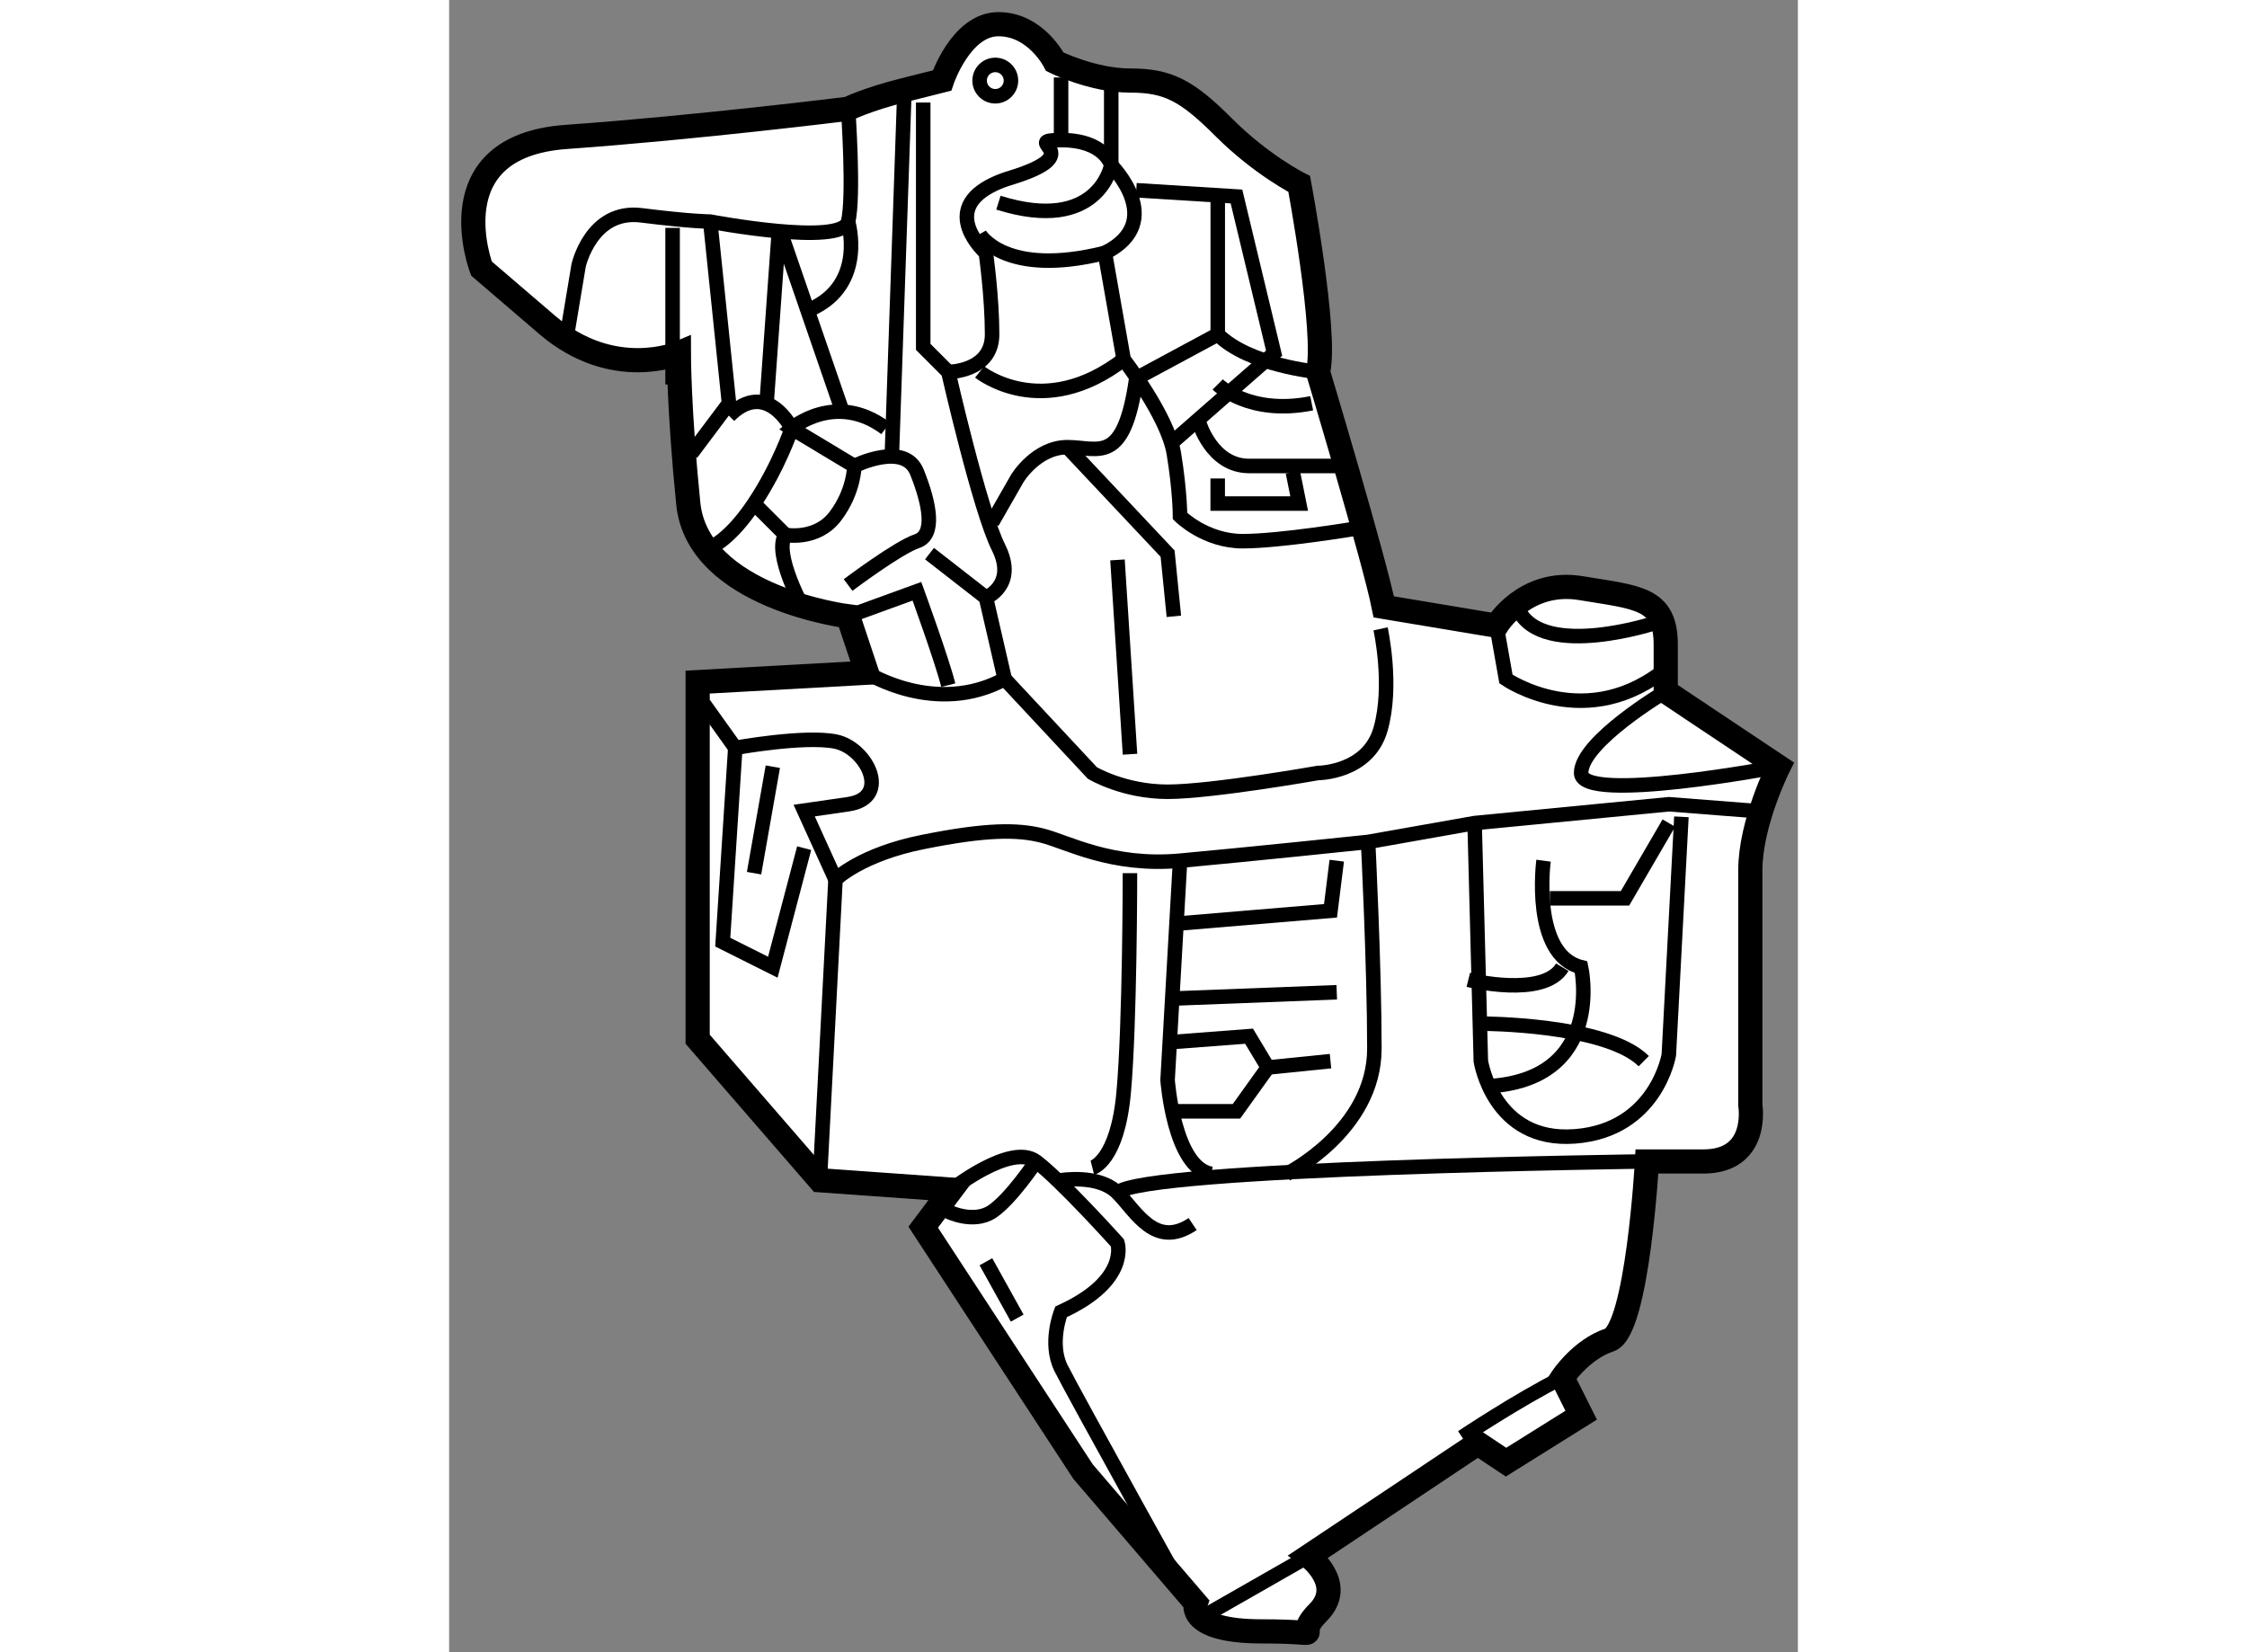 <?xml version="1.0" encoding="utf-8"?>
<!-- Generator: Adobe Illustrator 15.1.0, SVG Export Plug-In . SVG Version: 6.00 Build 0)  -->
<!DOCTYPE svg PUBLIC "-//W3C//DTD SVG 1.1//EN" "http://www.w3.org/Graphics/SVG/1.1/DTD/svg11.dtd">
<svg version="1.1" xmlns="http://www.w3.org/2000/svg" xmlns:xlink="http://www.w3.org/1999/xlink" x="0px" y="0px" width="244.8px"
	 height="180px" viewBox="29.954 102.678 27.883 34.156" enable-background="new 0 0 244.8 180" xml:space="preserve">
	
<rect x="29.954" y="102.678" width="27.883" height="34.156" fill="#808080" stroke="none"/>
	
<g><path fill="#FFFFFF" stroke="#000000" stroke-width="0.5" d="M34.703,109.979c0,0-1.359,0.582-2.72-0.583
			c-1.36-1.166-1.36-1.166-1.36-1.166s-0.972-2.525,1.749-2.721c2.72-0.194,5.829-0.582,5.829-0.582s0.389-0.194,1.166-0.389
			c0.777-0.195,0.777-0.195,0.777-0.195s0.388-1.165,1.166-1.165c0.777,0,1.166,0.777,1.166,0.777s0.777,0.388,1.555,0.388
			c0.777,0,1.166,0.195,1.942,0.972c0.778,0.777,1.555,1.166,1.555,1.166s0.583,3.109,0.388,3.886c0,0,1.167,3.886,1.36,4.857
			l2.331,0.389c0,0,0.583-0.971,1.749-0.776c1.166,0.194,1.749,0.194,1.749,1.166c0,0.97,0,0.97,0,0.97l2.332,1.556
			c0,0-0.583,1.165-0.583,2.137c0,0.971,0,4.857,0,4.857s0.194,1.166-0.971,1.166c-1.166,0-1.166,0-1.166,0
			s-0.194,3.497-0.777,3.691c-0.583,0.193-0.972,0.777-0.972,0.777l0.389,0.777l-1.554,0.971l-0.583-0.388l-3.497,2.332
			c0,0,0.777,0.582,0.194,1.166c-0.583,0.582,0.389,0.388-1.166,0.388s-1.36-0.583-1.36-0.583l-2.332-2.72l-3.304-5.053l0.583-0.776
			l-2.72-0.194l-2.526-2.915v-7.383l3.498-0.194l-0.389-1.166c0,0-3.109-0.388-3.303-2.331
			C34.703,111.146,34.703,109.979,34.703,109.979z"></path><path fill="none" stroke="#000000" stroke-width="0.3" d="M40.338,127.271c0,0,1.231-0.972,1.749-0.583
			c0.519,0.389,1.684,1.685,1.684,1.685s0.26,0.776-1.166,1.424c0,0-0.259,0.647,0,1.166c0.258,0.518,2.85,5.182,2.85,5.182
			l2.267-1.295"></path><path fill="none" stroke="#000000" stroke-width="0.3" d="M50.895,132.389c0,0,1.166-0.779,2.072-1.231"></path><path fill="none" stroke="#000000" stroke-width="0.3" d="M42.605,127.077c0,0,0.777-0.131,1.166,0.259
			c0.388,0.39,0.778,1.167,1.554,0.647"></path><path fill="none" stroke="#000000" stroke-width="0.3" d="M54.716,126.688c0,0-10.427,0.129-10.945,0.647"></path><path fill="none" stroke="#000000" stroke-width="0.3" d="M40.273,127.726c0,0,0.518,0.257,0.906,0
			c0.389-0.26,0.907-1.037,0.907-1.037"></path><path fill="none" stroke="#000000" stroke-width="0.3" d="M37.618,127.077l0.324-6.218c0,0,0.518-0.519,1.813-0.776
			c1.296-0.26,1.944-0.261,2.462-0.13c0.518,0.13,1.424,0.647,2.849,0.518c1.425-0.13,3.887-0.388,3.887-0.388l2.202-0.39
			l4.015-0.389l1.685,0.131"></path><path fill="none" stroke="#000000" stroke-width="0.3" d="M57.436,118.528c0,0-4.08,0.777-4.08,0.13
			c0-0.649,1.749-1.686,1.749-1.686"></path><path fill="none" stroke="#000000" stroke-width="0.3" d="M54.911,115.549c0,0-2.332,0.776-2.85-0.26"></path><path fill="none" stroke="#000000" stroke-width="0.3" d="M51.607,115.613l0.195,1.102c0,0,1.684,1.165,3.367-0.259"></path><path fill="none" stroke="#000000" stroke-width="0.3" d="M38.59,116.585c0,0,1.425,0.907,2.849,0.13l1.813,1.943
			c0,0,0.647,0.388,1.555,0.388s3.108-0.388,3.108-0.388s1.037,0,1.295-0.907c0.259-0.908,0-2.073,0-2.073"></path><path fill="none" stroke="#000000" stroke-width="0.3" d="M35.222,117.232l0.648,0.906c0,0,1.425-0.259,2.072-0.13
			c0.648,0.13,1.166,1.166,0.259,1.296c-0.907,0.131-0.907,0.131-0.907,0.131l0.647,1.424"></path><path fill="none" stroke="#000000" stroke-width="0.3" d="M43.252,126.818c0,0,0.518-0.129,0.647-1.556
			c0.13-1.424,0.13-4.533,0.13-4.533"></path><path fill="none" stroke="#000000" stroke-width="0.3" d="M45.065,120.471l-0.258,4.534c0,0,0.13,1.813,0.907,1.941"></path><path fill="none" stroke="#000000" stroke-width="0.3" d="M47.269,126.946c0,0,1.813-0.904,1.813-2.59
			c0-1.684-0.13-4.273-0.13-4.273"></path><path fill="none" stroke="#000000" stroke-width="0.3" d="M51.154,119.693l0.129,4.922c0,0,0.259,1.684,1.943,1.555
			c1.685-0.128,1.943-1.684,1.943-1.684l0.26-4.922"></path><path fill="none" stroke="#000000" stroke-width="0.3" d="M32.372,109.72l0.259-1.554c0,0,0.259-1.167,1.296-1.037
			c1.036,0.13,1.425,0.13,1.425,0.13s2.72,0.518,2.85,0c0.129-0.519,0-2.331,0-2.331"></path><line fill="none" stroke="#000000" stroke-width="0.3" x1="44.03" y1="118.27" x2="43.771" y2="114.253"></line><polyline fill="none" stroke="#000000" stroke-width="0.3" points="35.87,118.139 35.611,122.155 36.646,122.673 37.294,120.212 
					"></polyline><polyline fill="none" stroke="#000000" stroke-width="0.3" points="45.065,121.767 48.175,121.507 48.304,120.471 		"></polyline><path fill="none" stroke="#000000" stroke-width="0.3" d="M52.579,120.471c0,0-0.259,1.942,0.777,2.202
			c0,0,0.519,2.332-1.942,2.462"></path><path fill="none" stroke="#000000" stroke-width="0.3" d="M51.283,123.839c0,0,2.591,0,3.368,0.776"></path><path fill="none" stroke="#000000" stroke-width="0.3" d="M51.024,122.933c0,0,1.555,0.387,1.943-0.26"></path><polyline fill="none" stroke="#000000" stroke-width="0.3" points="52.709,121.249 54.263,121.249 55.169,119.693 		"></polyline><line fill="none" stroke="#000000" stroke-width="0.3" x1="44.937" y1="123.32" x2="48.304" y2="123.191"></line><polyline fill="none" stroke="#000000" stroke-width="0.3" points="44.807,124.227 46.491,124.099 46.88,124.746 48.175,124.615 
					"></polyline><polyline fill="none" stroke="#000000" stroke-width="0.3" points="44.807,125.652 46.231,125.652 46.88,124.746 		"></polyline><path fill="none" stroke="#000000" stroke-width="0.3" d="M39.755,104.798v5.051l0.519,0.519c0,0,0.648,2.851,1.037,3.627
			c0.388,0.778-0.259,1.037-0.259,1.037l0.388,1.684"></path><path fill="none" stroke="#000000" stroke-width="0.3" d="M38.201,115.419l1.424-0.518c0,0,0.519,1.424,0.648,1.941"></path><line fill="none" stroke="#000000" stroke-width="0.3" x1="34.574" y1="107.389" x2="34.574" y2="110.626"></line><polyline fill="none" stroke="#000000" stroke-width="0.3" points="35.352,107.259 35.74,111.015 34.962,112.052 		"></polyline><path fill="none" stroke="#000000" stroke-width="0.3" d="M35.352,113.994c0,0,0.388-0.129,0.907-0.906
			c0.518-0.776,0.777-1.556,0.777-1.556s-0.518-1.034-1.295-0.258"></path><path fill="none" stroke="#000000" stroke-width="0.3" d="M37.294,115.289c0,0-0.648-1.166-0.389-1.554
			c0,0,0.648,0.129,1.037-0.39c0.389-0.517,0.389-1.034,0.389-1.034s1.036-0.519,1.295,0.129c0.26,0.647,0.388,1.295,0,1.425
			c-0.389,0.129-1.424,0.907-1.424,0.907"></path><line fill="none" stroke="#000000" stroke-width="0.3" x1="41.051" y1="115.031" x2="39.885" y2="114.123"></line><line fill="none" stroke="#000000" stroke-width="0.3" x1="39.108" y1="112.052" x2="39.367" y2="104.539"></line><line fill="none" stroke="#000000" stroke-width="0.3" x1="36.258" y1="113.088" x2="36.905" y2="113.735"></line><path fill="none" stroke="#000000" stroke-width="0.3" d="M38.331,112.312l-1.295-0.779c0,0,0.907-0.776,1.943,0"></path><polyline fill="none" stroke="#000000" stroke-width="0.3" points="36.517,111.015 36.776,107.389 38.071,111.146 		"></polyline><path fill="none" stroke="#000000" stroke-width="0.3" d="M38.201,107.259c0,0,0.389,1.295-0.777,1.813"></path><path fill="none" stroke="#000000" stroke-width="0.3" d="M40.273,110.367c0,0,0.906,0,0.906-0.776
			c0-0.777-0.129-1.686-0.129-1.686s-0.997-0.885,0.185-1.429c0.095-0.044,0.207-0.087,0.333-0.124
			c1.684-0.518,0.13-0.778,1.037-0.778s1.036,0.519,1.036,0.519s1.165,1.165-0.13,1.813l0.388,2.203c0,0,0.908,1.166,1.037,1.943
			c0.128,0.777,0.128,1.294,0.128,1.294s0.519,0.52,1.296,0.52c0.777,0,2.331-0.259,2.331-0.259"></path><path fill="none" stroke="#000000" stroke-width="0.3" d="M43.642,104.279v1.813c0,0-0.259,1.426-2.332,0.776"></path><line fill="none" stroke="#000000" stroke-width="0.3" x1="42.605" y1="104.279" x2="42.605" y2="105.574"></line><polyline fill="none" stroke="#000000" stroke-width="0.3" points="44.159,106.611 46.231,106.74 47.009,109.979 44.937,111.792 
					"></polyline><path fill="none" stroke="#000000" stroke-width="0.3" d="M40.921,107.519c0,0,0.517,0.905,2.59,0.387"></path><path fill="none" stroke="#000000" stroke-width="0.3" d="M40.921,110.367c0,0,1.295,1.037,2.979-0.259"></path><path fill="none" stroke="#000000" stroke-width="0.3" d="M41.18,113.477l0.519-0.907c0,0,0.388-0.647,1.037-0.647
			c0.647,0,1.166,0.39,1.424-1.424l1.684-0.907v-2.979"></path><polyline fill="none" stroke="#000000" stroke-width="0.3" points="44.937,115.419 44.807,114.123 42.735,111.922 		"></polyline><path fill="none" stroke="#000000" stroke-width="0.3" d="M45.455,111.404c0,0,0.259,0.907,1.036,0.907c0.778,0,1.943,0,1.943,0"></path><path fill="none" stroke="#000000" stroke-width="0.3" d="M47.916,110.367c0,0-1.425-0.129-2.072-0.776"></path><polyline fill="none" stroke="#000000" stroke-width="0.3" points="45.843,112.569 45.843,113.088 47.527,113.088 47.397,112.44 
					"></polyline><path fill="none" stroke="#000000" stroke-width="0.3" d="M45.843,110.626c0,0,0.647,0.648,1.943,0.389"></path><line fill="none" stroke="#000000" stroke-width="0.3" x1="41.698" y1="129.927" x2="41.051" y2="128.762"></line><line fill="none" stroke="#000000" stroke-width="0.3" x1="36.646" y1="118.528" x2="36.258" y2="120.729"></line><circle fill="none" stroke="#000000" stroke-width="0.3" cx="41.245" cy="104.344" r="0.324"></circle></g>


</svg>